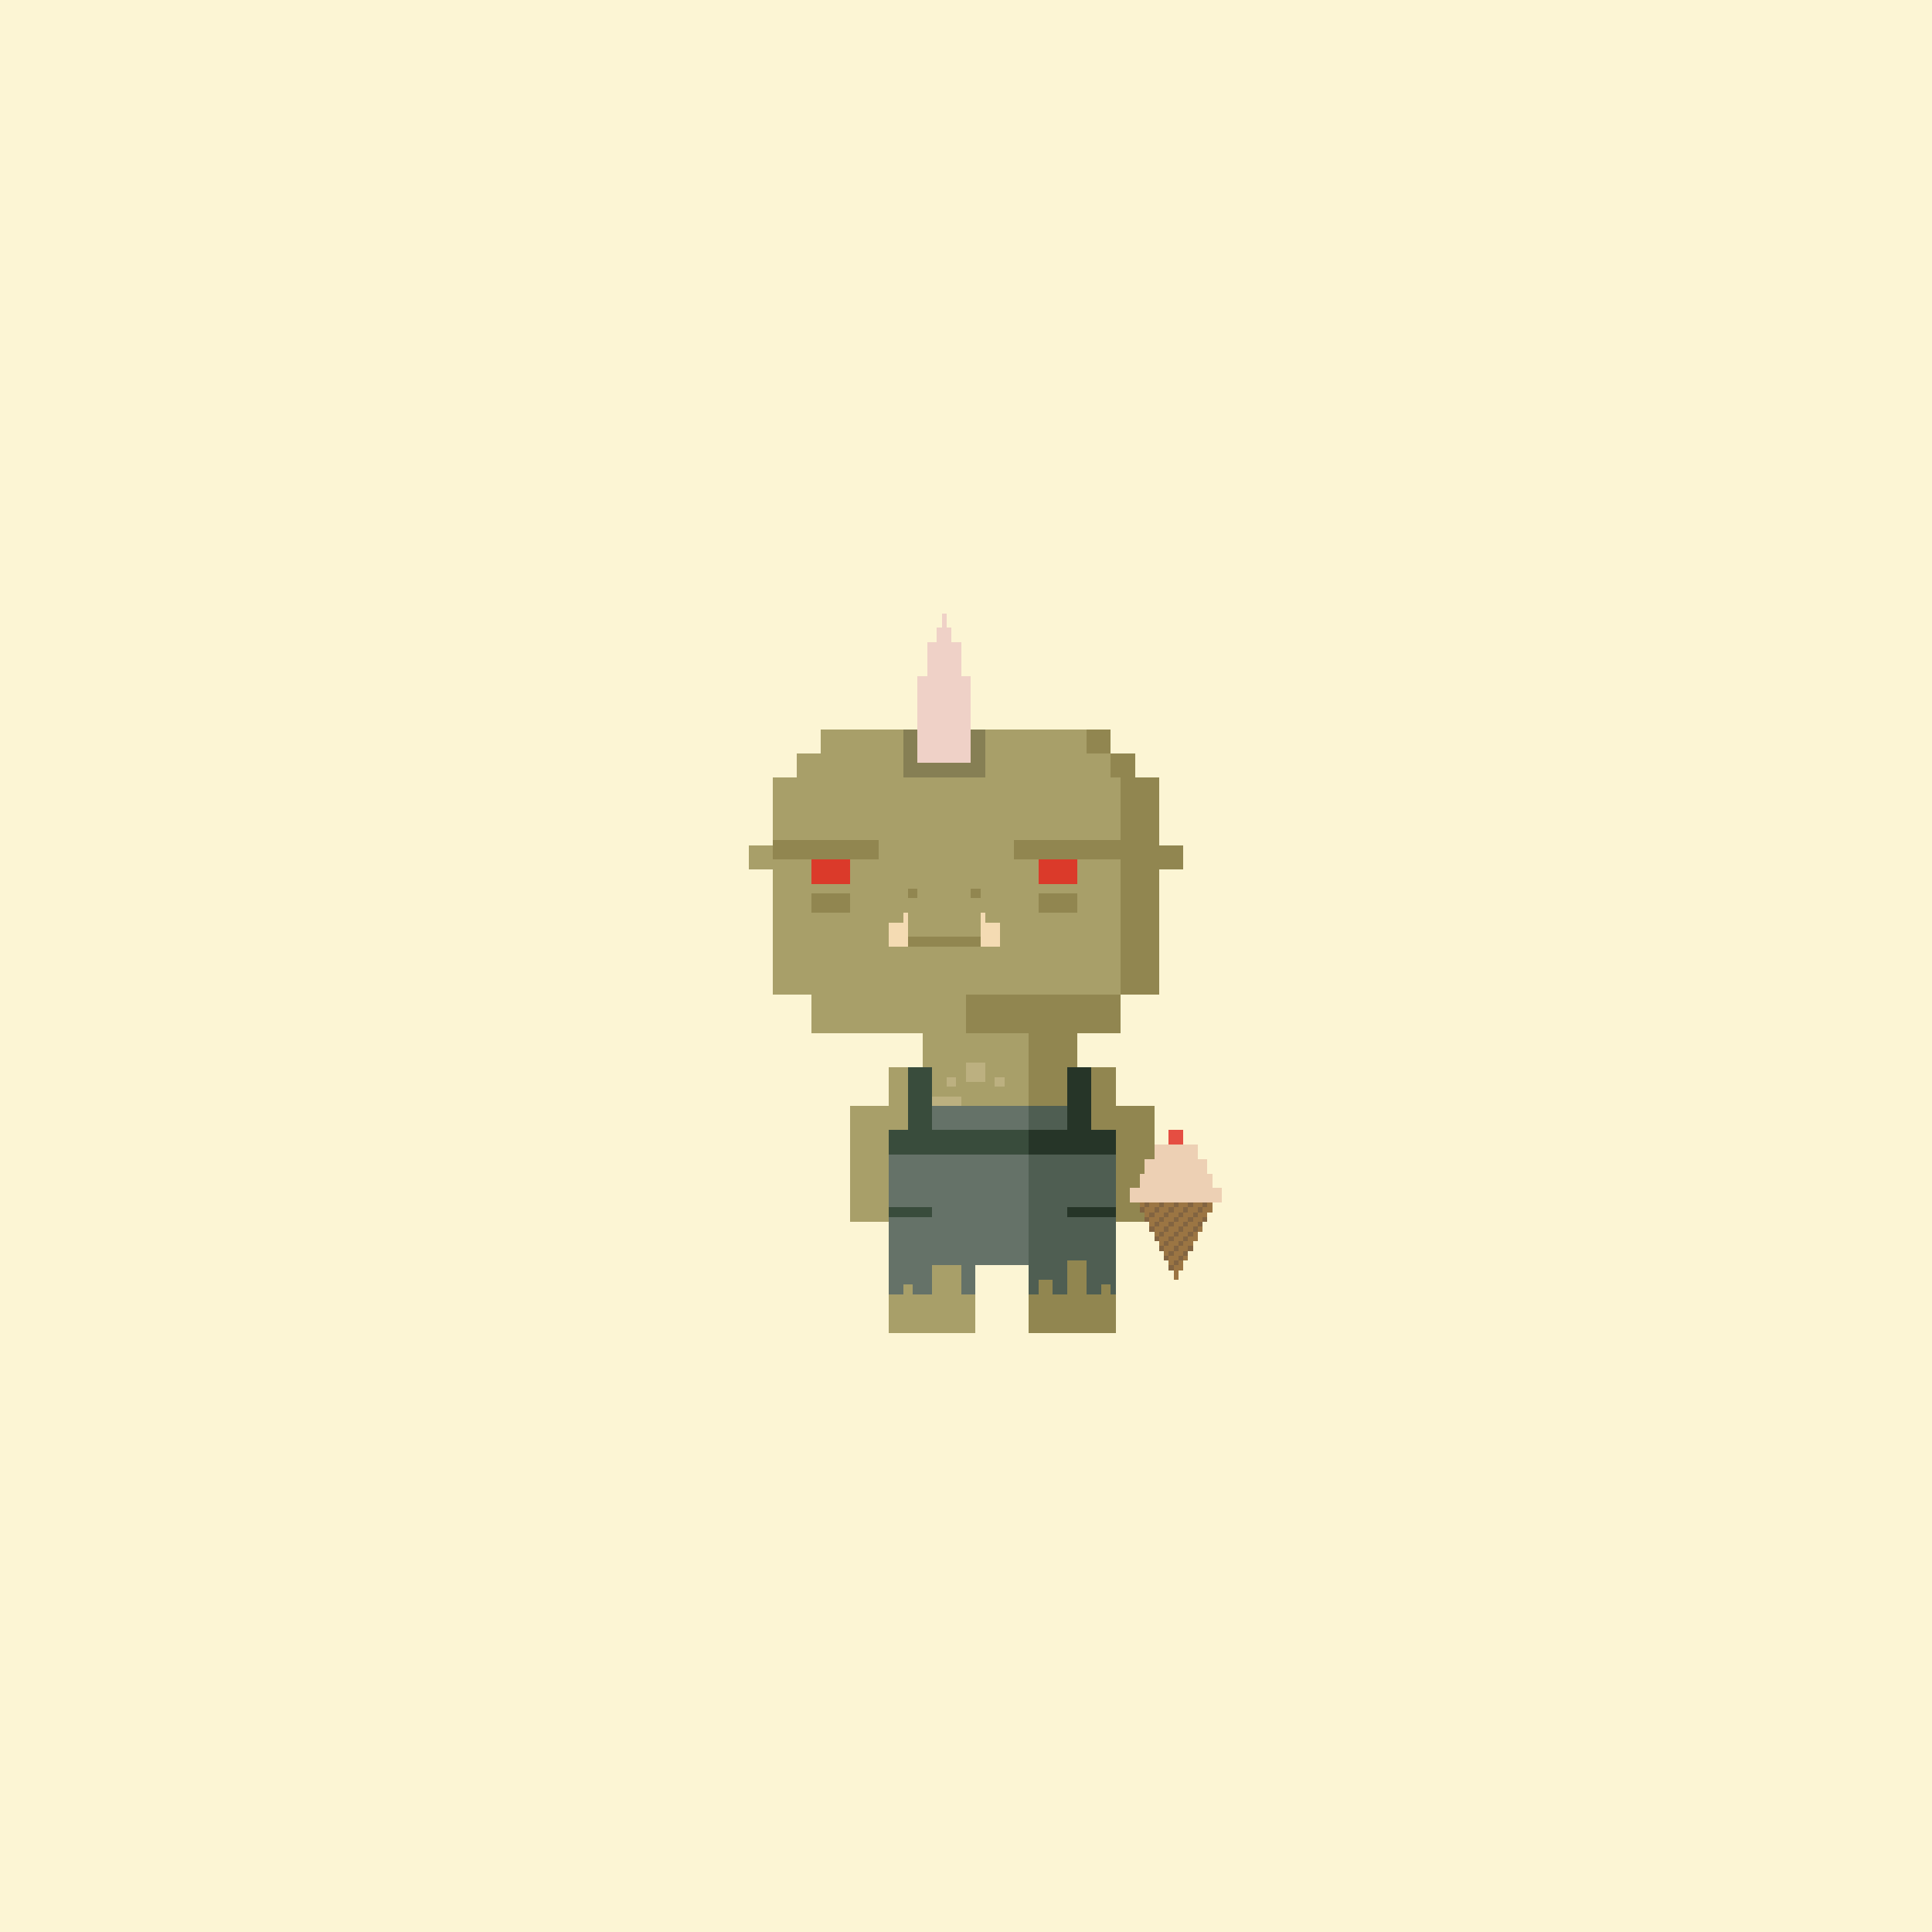 <svg xmlns="http://www.w3.org/2000/svg" viewBox="0 0 400 400">
  <defs>
    <style>.Body__cls-1{fill:#fcf5d4}.Body__cls-2{fill:#a89f69}.Body__cls-3{fill:#918650}.Body__cls-4{fill:#db3a2a}.Body__cls-5{fill:#f4dbb3}.Body__cls-6{fill:#bcb080}</style>
  </defs>
  <g id="Body__Caramel" shape-rendering="crispEdges">
    <g id="Body__Caramel-2" data-name="Caramel">
      <path class="Body__cls-1" d="M-2-2H403V402H-2z"/>
      <path class="Body__cls-2" d="M240 206 240 161 235 161 235 156 230 156 230 151 170 151 170 156 165 156 165 161 160 161 160 175 155 175 155 180 160 180 160 206 168 206 168 214 191 214 191 221 184 221 184 229 176 229 176 245 176 253 184 253 184 262 184 276 202 276 202 262 213 262 213 214 200 214 200 206 240 206z"/>
      <path id="Body__Mouth" class="Body__cls-3" d="M188 184H190V186H188z"/>
      <path id="Body__Mouth-2" data-name="Mouth" class="Body__cls-3" d="M201 184H203V186H201z"/>
      <path id="Body__Left_Eye" data-name="Left Eye" class="Body__cls-4" d="M168 175H176V183H168z"/>
      <path id="Body__Right_Eye" data-name="Right Eye" class="Body__cls-4" d="M215 175H223V183H215z"/>
      <path id="Body__Mouth-3" data-name="Mouth" class="Body__cls-3" d="M188 194H203V196H188z"/>
      <path id="Body__Left_Cheek" data-name="Left Cheek" class="Body__cls-3" d="M168 185H176V189H168z"/>
      <path id="Body__Right_Cheek" data-name="Right Cheek" class="Body__cls-3" d="M215 185H223V189H215z"/>
      <path class="Body__cls-3" d="M160 174H182V178H160zM200 214 213 214 213 262 213 276 231 276 231 262 231 253 239 253 239 245 239 229 231 229 231 221 223 221 223 214 232 214 232 206 200 206 200 214zM225 151H230V156H225zM240 175 240 161 235 161 235 156 230 156 230 161 232 161 232 174 210 174 210 178 232 178 232 206 240 206 240 180 245 180 245 175 240 175z"/>
      <path class="Body__cls-5" d="M187 189 187 191 184 191 184 196 188 196 188 191 188 189 187 189zM204 191 204 189 203 189 203 191 203 196 207 196 207 191 204 191z"/>
    </g>
    <path class="Body__cls-6" d="M192 227H199V234H192zM188 237H192V241H188zM195 237H197V239H195zM199 247H201V249H199zM196 223H198V225H196zM206 223H208V225H206zM203 231H205V233H203zM190 254H192V256H190zM194 258H196V260H194zM200 220H204V224H200z"/>
  </g>
  <defs>
    <style>.Horns__cls-1{opacity:0.2}.Horns__cls-2{fill:#efd1c7}</style>
  </defs>
  <g id="Horns__Longhorn" shape-rendering="crispEdges">
    <path class="Horns__cls-1" d="M201 151 201 158 190 158 190 151 187 151 187 161 188 161 190 161 201 161 203 161 204 161 204 151 201 151z"/>
    <path class="Horns__cls-2" d="M199 140 199 133 197 133 197 130 196 130 196 127 195 127 195 130 194 130 194 133 192 133 192 140 190 140 190 158 201 158 201 140 199 140z"/>
  </g>
  <defs>
    <style>.Overalls__cls-1{fill:#657268}.Overalls__cls-2{fill:#4f5e52}.Overalls__cls-3{fill:#394c3c}.Overalls__cls-4{fill:#263528}</style>
  </defs>
  <g id="Overalls__Tattered" shape-rendering="crispEdges">
    <path class="Overalls__cls-1" d="M193 229 193 234 184 234 184 268 187 268 187 266 189 266 189 268 193 268 193 262 199 262 199 268 202 268 202 262 213 262 213 234 213 229 193 229z"/>
    <path class="Overalls__cls-2" d="M225 234 225 229 213 229 213 234 213 268 215 268 215 265 218 265 218 268 221 268 221 261 225 261 225 268 228 268 228 266 230 266 230 268 231 268 231 234 225 234z"/>
    <path class="Overalls__cls-3" d="M193 234 193 221 188 221 188 234 184 234 184 239 231 239 231 234 193 234z"/>
    <path class="Overalls__cls-4" d="M226 234 226 221 221 221 221 234 213 234 213 239 231 239 231 234 226 234zM221 250H231V252H221z"/>
    <path class="Overalls__cls-3" d="M184 250H193V252H184z"/>
  </g>
  <defs>
    <style>.Accessory__cls-1{fill:#9b7543}.Accessory__cls-2{fill:#826441}.Accessory__cls-3{fill:#edd0b4}.Accessory__cls-4{fill:#e54e42}</style>
  </defs>
  <g id="Accessory__Ice_Cream" data-name="Ice Cream" shape-rendering="crispEdges">
    <path class="Accessory__cls-1" d="M236 249 236 251 237 251 237 253 238 253 238 255 239 255 239 257 240 257 240 259 241 259 241 261 242 261 242 263 243 263 243 265 244 265 244 263 245 263 245 261 246 261 246 259 247 259 247 257 248 257 248 255 249 255 249 253 250 253 250 251 251 251 251 249 236 249z"/>
    <path class="Accessory__cls-2" d="M242 262H243V263H242zM243 261H244V262H243zM244 260H245V261H244zM245 259H246V260H245zM246 258H247V259H246zM242 259H243V260H242zM241 260H242V261H241zM243 258H244V259H243zM244 257H245V258H244zM245 256H246V257H245zM246 255H247V256H246zM247 254H248V255H247zM248 253H249V254H248zM249 252H250V253H249zM248 250H249V251H248zM249 249H250V250H249zM241 257H242V258H241zM240 258H241V259H240zM242 256H243V257H242zM243 255H244V256H243zM244 254H245V255H244zM245 253H246V254H245zM246 252H247V253H246zM247 251H248V252H247zM240 255H241V256H240zM239 256H240V257H239zM241 254H242V255H241zM242 253H243V254H242zM243 252H244V253H243zM244 251H245V252H244zM245 250H246V251H245zM246 249H247V250H246zM239 253H240V254H239zM238 254H239V255H238zM240 252H241V253H240zM241 251H242V252H241zM242 250H243V251H242zM243 249H244V250H243zM238 251H239V252H238zM237 252H238V253H237zM239 250H240V251H239zM237 249H238V250H237zM236 250H237V251H236zM240 249H241V250H240z"/>
    <path class="Accessory__cls-3" d="M251 246 251 243 250 243 250 240 248 240 248 237 239 237 239 240 237 240 237 243 236 243 236 246 234 246 234 249 253 249 253 246 251 246z"/>
    <path class="Accessory__cls-4" d="M242 234H245V237H242z"/>
  </g>
</svg>